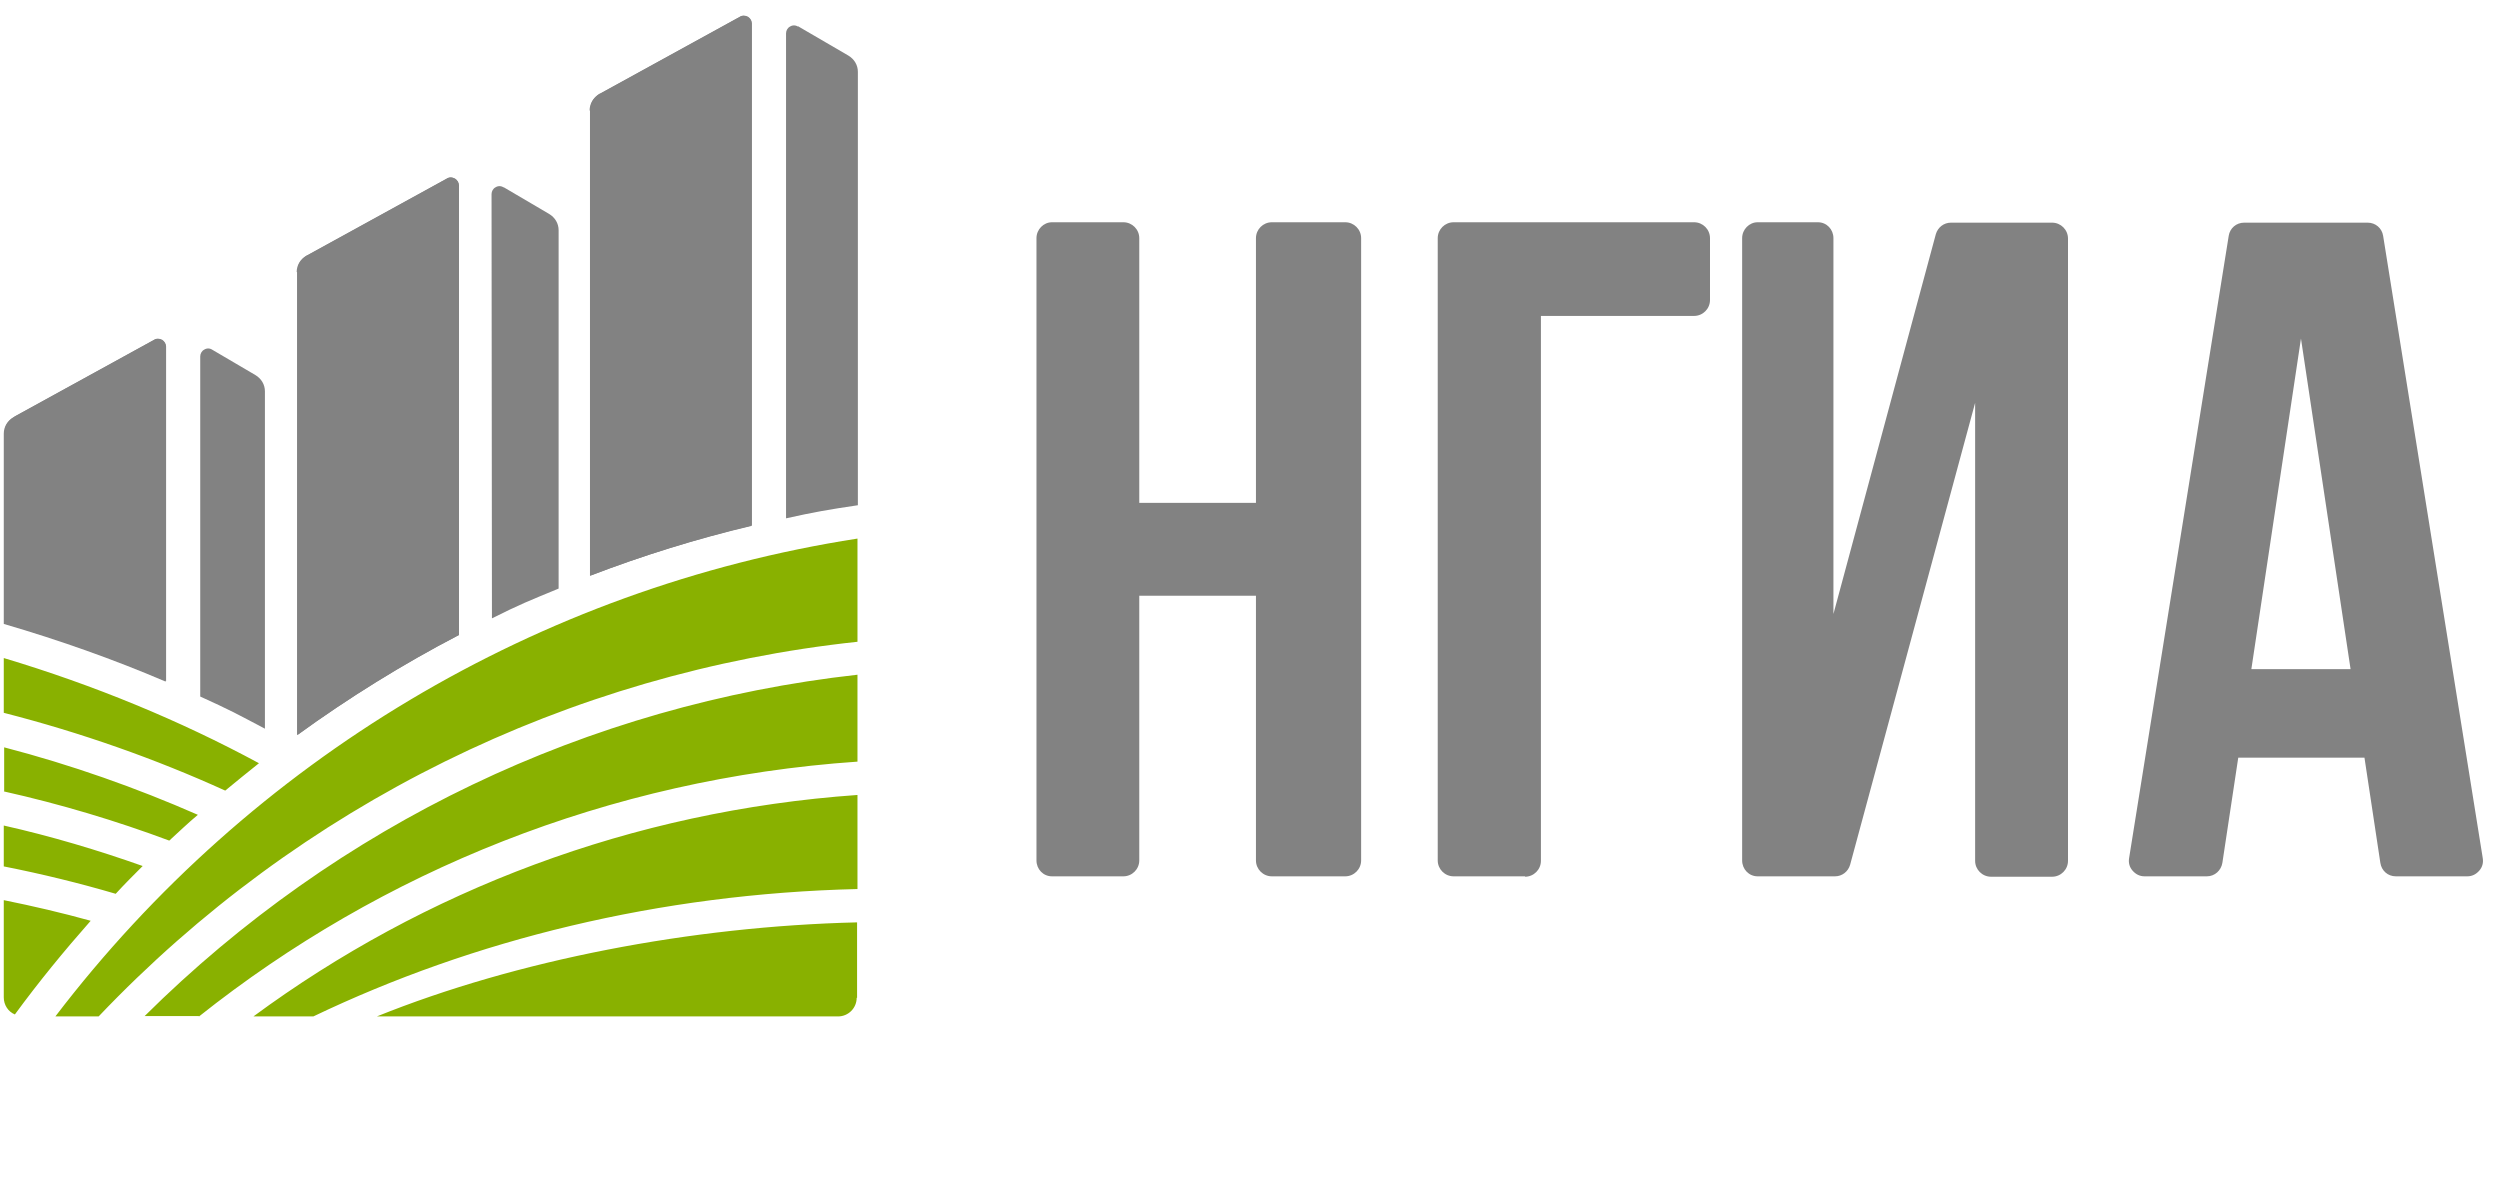 <?xml version="1.0" encoding="UTF-8"?>
<svg xmlns="http://www.w3.org/2000/svg" xmlns:xlink="http://www.w3.org/1999/xlink" xmlns:xodm="http://www.corel.com/coreldraw/odm/2003" xml:space="preserve" width="95.015mm" height="45.72mm" version="1.0" style="shape-rendering:geometricPrecision; text-rendering:geometricPrecision; image-rendering:optimizeQuality; fill-rule:evenodd; clip-rule:evenodd" viewBox="0 0 62.98 30.31">
 <defs>
  <style type="text/css">
   
    .fil3 {fill:none}
    .fil1 {fill:#828282}
    .fil0 {fill:#89B100}
    .fil2 {fill:#828282;fill-rule:nonzero}
   
  </style>
 </defs>
 <g id="Layer_x0020_1">
  <g id="_3130756821456">
   <path class="fil0" d="M0.09 17.96c1.95,0.5 3.82,1.16 5.58,1.96 0.28,-0.23 0.56,-0.46 0.85,-0.69 -2,-1.08 -4.16,-1.97 -6.43,-2.65l0 1.37 -0 0zm21.5 7.18l0 -1.9c-4.18,0.1 -8.58,0.95 -12.1,2.37l11.62 0c0.26,0 0.47,-0.21 0.47,-0.47zm-21.5 -5.2c1.43,0.32 2.83,0.74 4.17,1.24 0.24,-0.22 0.47,-0.44 0.72,-0.65 -1.55,-0.68 -3.19,-1.26 -4.88,-1.7l0 1.12 -0 0zm0 1.89c0.96,0.19 1.9,0.42 2.82,0.69 0.22,-0.24 0.45,-0.47 0.68,-0.7 -1.13,-0.4 -2.3,-0.75 -3.5,-1.02l0 1.03zm0.28 3.73c0.6,-0.82 1.24,-1.6 1.91,-2.36 -0.72,-0.2 -1.45,-0.37 -2.19,-0.52l0 2.45c0,0.19 0.11,0.36 0.28,0.43zm21.23 -5.53c-5.69,0.4 -10.92,2.41 -15.22,5.58l1.51 0c4.03,-1.93 8.71,-3.09 13.71,-3.21l0 -2.37 0 0zm-16.59 5.58c4.59,-3.65 10.32,-5.99 16.59,-6.42l0 -2.19c-6.81,0.76 -13.09,3.77 -17.96,8.6l1.36 0zm16.59 -12.04c-8.05,1.25 -15.28,5.58 -20.21,12.04l1.09 0c5.06,-5.32 11.83,-8.66 19.12,-9.44l0 -2.59z"></path>
   <path class="fil1" d="M15.11 2.36l3.53 -1.94c0.06,-0.04 0.14,-0.03 0.2,0 0.06,0.04 0.1,0.1 0.1,0.17l0 12.65c-1.39,0.33 -2.75,0.76 -4.07,1.26l0 -11.73c0,-0.18 0.09,-0.33 0.25,-0.42l-0 0zm4.99 -1.7l1.27 0.74c0.15,0.09 0.24,0.24 0.24,0.41l0 10.92c-0.74,0.11 -1.09,0.17 -1.81,0.33l0 -12.22c0,-0.07 0.04,-0.14 0.1,-0.17 0.06,-0.04 0.14,-0.04 0.2,0l-0 0zm-19.75 9.84l3.53 -1.94c0.06,-0.04 0.14,-0.03 0.2,0 0.06,0.04 0.1,0.1 0.1,0.17l0 8.43c-1.31,-0.56 -2.67,-1.05 -4.07,-1.45l0 -4.79c0,-0.18 0.09,-0.33 0.25,-0.42l-0 0zm4.99 -1.69l1.09 0.64c0.15,0.09 0.24,0.24 0.24,0.41l0 8.5c-0.72,-0.38 -0.88,-0.47 -1.63,-0.81l-0 -8.57c0,-0.07 0.04,-0.14 0.1,-0.17 0.06,-0.04 0.14,-0.04 0.2,0l0 -0zm2.39 -2.37l3.53 -1.94c0.06,-0.04 0.14,-0.03 0.2,0 0.06,0.04 0.1,0.1 0.1,0.17l0 11.33c-1.42,0.74 -2.78,1.58 -4.07,2.52l0 -11.67c0,-0.18 0.09,-0.33 0.25,-0.42l-0 0zm4.96 -1.72l1.14 0.67c0.15,0.09 0.24,0.24 0.24,0.41l0 9.03c-0.75,0.31 -0.96,0.39 -1.68,0.75l-0.01 -10.69c0,-0.07 0.04,-0.14 0.1,-0.17 0.06,-0.04 0.14,-0.04 0.2,0l0 0z"></path>
   <path class="fil2" d="M28.3 22.08l-1.8 0c-0.22,0 -0.39,-0.18 -0.39,-0.4l0 -15.68c0,-0.22 0.18,-0.4 0.39,-0.4l1.8 0c0.22,0 0.4,0.18 0.4,0.4l0 6.67 2.94 0 0 -6.67c0,-0.22 0.18,-0.4 0.4,-0.4l1.85 0c0.22,0 0.4,0.18 0.4,0.4l0 15.68c0,0.22 -0.18,0.4 -0.4,0.4l-1.85 0c-0.22,0 -0.4,-0.18 -0.4,-0.4l0 -6.67 -2.94 0 0 6.67c0,0.22 -0.18,0.4 -0.4,0.4zm10.12 0l-1.8 0c-0.22,0 -0.4,-0.18 -0.4,-0.4l0 -15.68c0,-0.22 0.18,-0.4 0.4,-0.4l6.06 0c0.22,0 0.4,0.18 0.4,0.4l0 1.56c0,0.22 -0.18,0.4 -0.4,0.4l-3.86 0 0 13.73c0,0.22 -0.18,0.4 -0.4,0.4l0 0zm7.82 0l-1.96 0c-0.22,0 -0.39,-0.18 -0.39,-0.4l0 -15.68c0,-0.22 0.18,-0.4 0.39,-0.4l1.52 0c0.22,0 0.39,0.18 0.39,0.4l0 9.47 2.58 -9.57c0.05,-0.17 0.2,-0.29 0.38,-0.29l2.55 0c0.22,0 0.4,0.18 0.4,0.4l0 15.68c0,0.22 -0.18,0.4 -0.4,0.4l-1.54 0c-0.22,0 -0.4,-0.18 -0.4,-0.4l0 -11.54 -3.15 11.64c-0.05,0.17 -0.2,0.29 -0.38,0.29zm15.93 0l-1.81 0c-0.2,0 -0.36,-0.14 -0.39,-0.34l-0.4 -2.65 -3.18 0 -0.4 2.65c-0.03,0.19 -0.19,0.34 -0.39,0.34l-1.57 0c-0.12,0 -0.22,-0.05 -0.3,-0.14 -0.08,-0.09 -0.11,-0.2 -0.09,-0.32l2.51 -15.68c0.03,-0.19 0.19,-0.33 0.39,-0.33l3.11 0c0.2,0 0.36,0.14 0.39,0.33l2.51 15.68c0.02,0.12 -0.01,0.23 -0.09,0.32 -0.08,0.09 -0.18,0.14 -0.3,0.14l0 0zm-5.44 -5.22l2.49 0 -1.25 -8.33 -1.25 8.33z"></path>
   <path class="fil1" d="M4.17 17.17l0 -8.43c0,-0.07 -0.04,-0.14 -0.1,-0.17 -0.06,-0.04 -0.14,-0.04 -0.2,-0l-3.53 1.94c-0.16,0.09 -0.25,0.24 -0.25,0.42l0 4.79c1.4,0.41 2.76,0.89 4.07,1.45z"></path>
   <path class="fil1" d="M7.48 6.85l0 11.67c1.29,-0.93 2.65,-1.78 4.07,-2.52l0 -11.33c0,-0.07 -0.04,-0.14 -0.1,-0.17 -0.06,-0.04 -0.14,-0.04 -0.2,-0l-3.53 1.94c-0.16,0.09 -0.25,0.24 -0.25,0.42l0 0z"></path>
   <path class="fil1" d="M14.86 2.78l0 11.73c1.32,-0.51 2.68,-0.93 4.07,-1.26l0 -12.65c0,-0.07 -0.04,-0.14 -0.1,-0.17 -0.06,-0.04 -0.14,-0.04 -0.2,-0l-3.53 1.94c-0.16,0.09 -0.25,0.24 -0.25,0.42l0 0z"></path>
  </g>
  <rect class="fil3" width="62.98" height="30.31"></rect>
 </g>
</svg>
